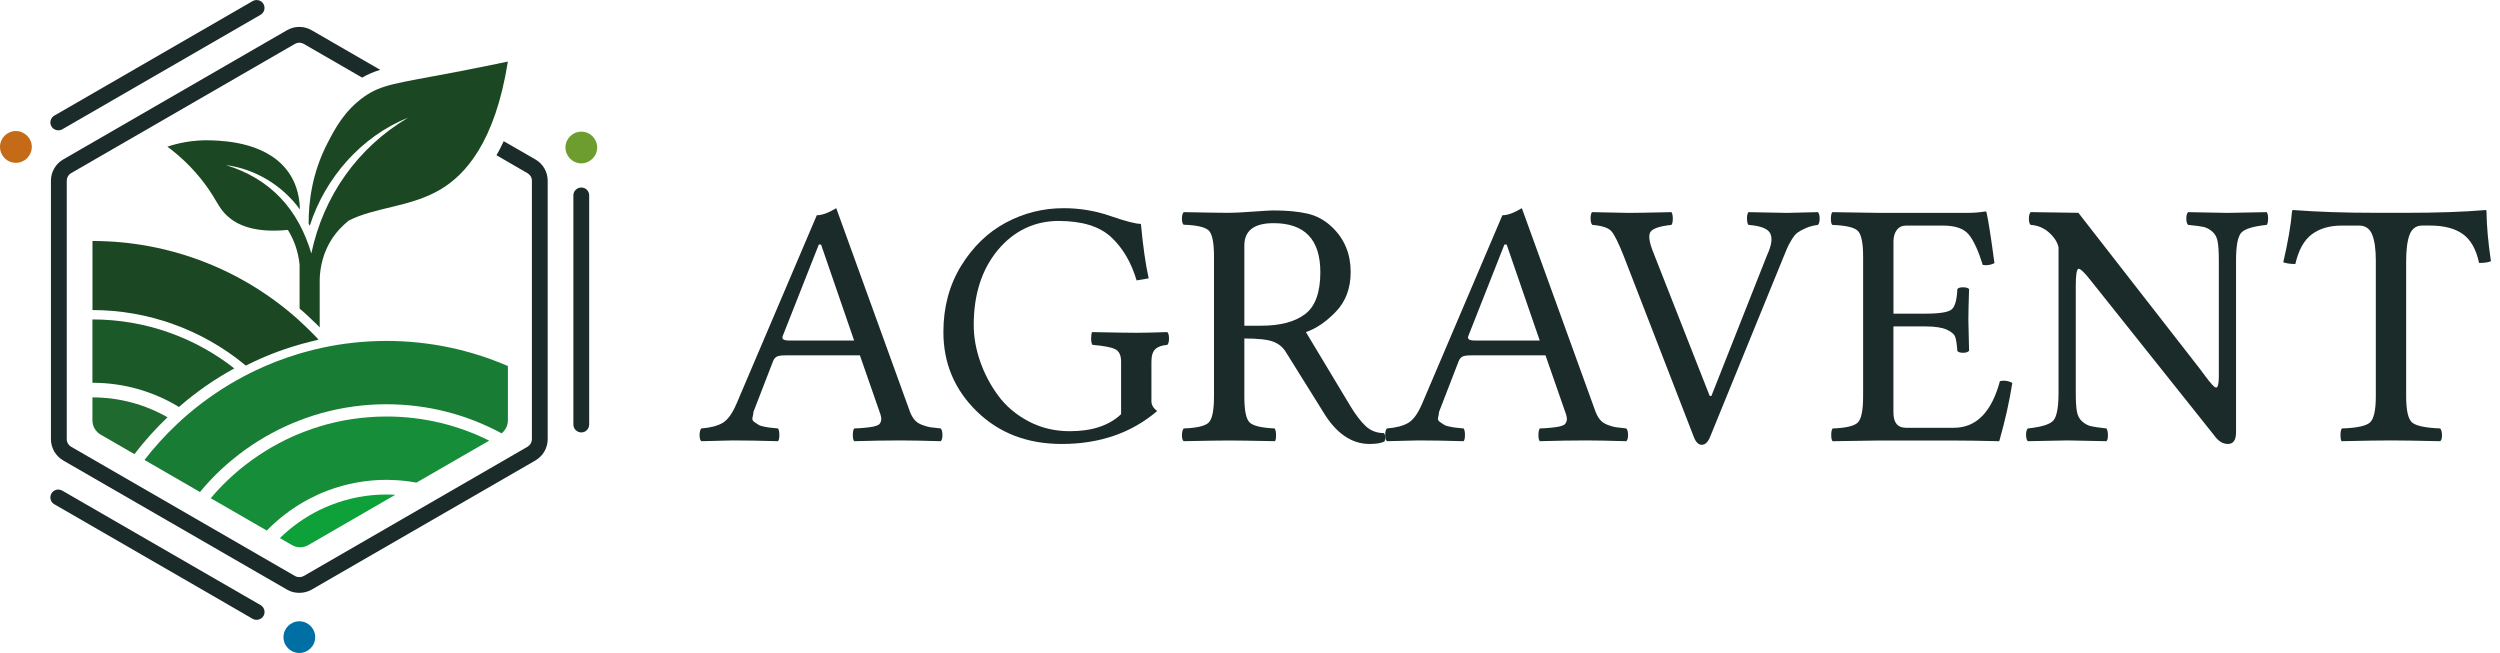 <svg xmlns="http://www.w3.org/2000/svg" width="268" height="70" viewBox="0 0 268 70" fill="none"><g clip-path="url(#clip0_2089_9040)"><path d="M80.774 44.13C80.749 44.371 80.713 44.587 80.665 44.776C80.615 44.963 80.686 45.12 80.877 45.247C81.068 45.374 81.218 45.474 81.33 45.547C81.441 45.62 81.65 45.686 81.959 45.747C82.266 45.808 82.507 45.843 82.68 45.856C82.853 45.868 83.092 45.893 83.401 45.929C83.499 46.066 83.547 46.3 83.547 46.634C83.547 46.968 83.499 47.189 83.401 47.296C81.529 47.243 79.915 47.214 78.56 47.214C78.178 47.214 77.052 47.243 75.18 47.296C75.056 47.187 74.996 46.966 74.996 46.634C74.996 46.302 75.056 46.066 75.18 45.929C76.14 45.856 76.898 45.66 77.454 45.342C78.007 45.022 78.512 44.326 78.969 43.246L87.56 23.075C88.115 23.075 88.809 22.822 89.646 22.317L97.443 43.851C97.591 44.305 97.773 44.671 97.989 44.946C98.205 45.222 98.499 45.426 98.878 45.561C99.253 45.695 99.536 45.776 99.727 45.8C99.918 45.825 100.291 45.868 100.845 45.929C100.968 46.066 101.03 46.3 101.03 46.634C101.03 46.968 100.968 47.189 100.845 47.296C98.972 47.243 97.53 47.214 96.522 47.214C95.079 47.214 93.428 47.243 91.57 47.296C91.472 47.187 91.424 46.966 91.424 46.634C91.424 46.302 91.472 46.066 91.57 45.929C91.719 45.929 91.911 45.92 92.154 45.902C92.393 45.883 92.579 45.868 92.707 45.856C92.836 45.843 93.002 45.825 93.205 45.8C93.409 45.776 93.559 45.752 93.657 45.727C93.757 45.702 93.873 45.667 94.008 45.618C94.144 45.57 94.239 45.508 94.296 45.436C94.351 45.363 94.398 45.276 94.433 45.174C94.471 45.071 94.481 44.96 94.471 44.839C94.458 44.717 94.428 44.571 94.378 44.403L92.181 38.095H84.199C83.742 38.095 83.433 38.142 83.265 38.233C83.099 38.324 82.965 38.49 82.867 38.732L80.779 44.13H80.774ZM84.875 36.507H91.563L88.017 26.217H87.776L83.913 36.009C83.876 36.084 83.865 36.151 83.876 36.212C83.888 36.275 83.913 36.323 83.949 36.36C83.986 36.398 84.049 36.428 84.135 36.453C84.222 36.478 84.324 36.492 84.44 36.499C84.556 36.507 84.702 36.508 84.874 36.508" fill="#1B2B2A"></path><path d="M114.005 22.317C115.749 22.317 117.432 22.597 119.047 23.159C120.664 23.72 121.749 24 122.306 24C122.528 26.384 122.804 28.33 123.138 29.838L121.844 30.059C121.262 28.107 120.348 26.556 119.102 25.408C117.858 24.259 115.981 23.686 113.466 23.686C110.951 23.686 108.698 24.723 106.974 26.799C105.248 28.874 104.384 31.555 104.384 34.841C104.384 36.121 104.613 37.419 105.07 38.734C105.525 40.05 106.169 41.274 107.003 42.406C107.834 43.537 108.92 44.456 110.258 45.165C111.595 45.872 113.073 46.225 114.688 46.225C117.068 46.225 118.899 45.617 120.182 44.399V38.775C120.182 38.075 119.963 37.622 119.524 37.42C119.086 37.217 118.283 37.067 117.114 36.969C117.018 36.846 116.968 36.621 116.968 36.294C116.968 35.968 117.003 35.737 117.075 35.6C119.472 35.65 121.05 35.675 121.807 35.675C122.563 35.675 123.636 35.65 125.135 35.6C125.259 35.723 125.317 35.952 125.317 36.285C125.317 36.619 125.257 36.846 125.137 36.969C124.545 37.017 124.113 37.174 123.84 37.438C123.568 37.702 123.433 38.149 123.433 38.775V43.016C123.433 43.398 123.636 43.748 124.043 44.067C121.285 46.418 117.878 47.593 113.817 47.593C110.135 47.593 107.101 46.429 104.714 44.101C102.326 41.772 101.132 38.939 101.132 35.6C101.132 32.928 101.764 30.563 103.028 28.507C104.293 26.449 105.891 24.905 107.822 23.869C109.755 22.836 111.815 22.318 114.003 22.318" fill="#1B2B2A"></path><path d="M133.394 42.545C133.394 44.028 133.589 44.949 133.978 45.304C134.367 45.66 135.258 45.868 136.648 45.929C136.744 46.095 136.793 46.34 136.793 46.663C136.793 46.986 136.755 47.196 136.677 47.294C134.146 47.246 132.516 47.221 131.788 47.221C130.979 47.221 129.344 47.246 126.89 47.294C126.767 47.196 126.704 46.986 126.704 46.663C126.704 46.34 126.765 46.095 126.888 45.929C128.289 45.879 129.182 45.672 129.566 45.306C129.949 44.94 130.14 44.007 130.14 42.507V27.491C130.14 25.99 129.949 25.06 129.566 24.701C129.182 24.341 128.289 24.137 126.888 24.091C126.765 23.991 126.704 23.777 126.704 23.447C126.704 23.116 126.765 22.881 126.89 22.741C129.405 22.79 131.024 22.815 131.748 22.815C132.28 22.815 133.13 22.772 134.304 22.686C135.477 22.601 136.205 22.558 136.489 22.558C137.937 22.558 139.161 22.672 140.166 22.902C141.169 23.132 142.06 23.625 142.838 24.384C144.141 25.649 144.792 27.238 144.792 29.147C144.792 30.881 144.271 32.294 143.229 33.388C142.185 34.483 141.107 35.22 139.995 35.602L144.753 43.519C145.332 44.476 145.887 45.201 146.417 45.692C146.945 46.182 147.598 46.429 148.375 46.429C148.548 46.761 148.56 47.062 148.412 47.334C148.053 47.507 147.525 47.593 146.822 47.593C144.876 47.593 143.213 46.441 141.833 44.139L137.817 37.697C137.51 37.201 137.062 36.844 136.473 36.621C135.882 36.398 134.856 36.285 133.394 36.285V42.547V42.545ZM136.527 23.923C134.438 23.923 133.394 24.723 133.394 26.324V34.916H135.2C137.241 34.916 138.806 34.504 139.9 33.679C140.992 32.855 141.54 31.355 141.54 29.181C141.54 25.676 139.868 23.923 136.525 23.923" fill="#1B2B2A"></path><path d="M154.27 44.13C154.245 44.371 154.209 44.587 154.161 44.776C154.111 44.963 154.183 45.12 154.374 45.247C154.565 45.374 154.715 45.474 154.827 45.547C154.938 45.62 155.147 45.686 155.455 45.747C155.762 45.808 156.003 45.843 156.176 45.856C156.35 45.868 156.589 45.893 156.898 45.929C156.996 46.066 157.044 46.3 157.044 46.634C157.044 46.968 156.996 47.189 156.898 47.296C155.023 47.243 153.412 47.214 152.057 47.214C151.675 47.214 150.549 47.243 148.676 47.296C148.553 47.187 148.492 46.966 148.492 46.634C148.492 46.302 148.553 46.066 148.676 45.929C149.637 45.856 150.395 45.66 150.95 45.342C151.504 45.022 152.009 44.326 152.464 43.246L161.056 23.075C161.611 23.075 162.306 22.822 163.143 22.317L170.939 43.851C171.087 44.305 171.269 44.671 171.485 44.946C171.701 45.222 171.996 45.426 172.374 45.561C172.749 45.695 173.033 45.776 173.224 45.8C173.415 45.825 173.788 45.868 174.341 45.929C174.464 46.066 174.527 46.3 174.527 46.634C174.527 46.968 174.464 47.189 174.341 47.296C172.469 47.243 171.027 47.214 170.018 47.214C168.576 47.214 166.925 47.243 165.067 47.296C164.969 47.187 164.919 46.966 164.919 46.634C164.919 46.302 164.969 46.066 165.067 45.929C165.215 45.929 165.408 45.92 165.651 45.902C165.89 45.883 166.075 45.868 166.204 45.856C166.332 45.843 166.498 45.825 166.702 45.8C166.905 45.776 167.055 45.752 167.153 45.727C167.253 45.702 167.369 45.667 167.505 45.618C167.641 45.57 167.735 45.508 167.792 45.436C167.848 45.363 167.894 45.276 167.93 45.174C167.967 45.071 167.978 44.96 167.967 44.839C167.955 44.717 167.925 44.571 167.875 44.403L165.677 38.095H157.695C157.238 38.095 156.93 38.142 156.762 38.233C156.596 38.324 156.462 38.49 156.364 38.732L154.275 44.13H154.27ZM158.372 36.507H165.06L161.513 26.217H161.272L157.41 36.009C157.372 36.084 157.362 36.151 157.372 36.212C157.385 36.275 157.41 36.323 157.445 36.36C157.483 36.398 157.545 36.428 157.631 36.453C157.719 36.478 157.82 36.492 157.936 36.499C158.052 36.507 158.199 36.508 158.37 36.508" fill="#1B2B2A"></path><path d="M187.435 24.109C187.337 24.002 187.284 23.78 187.278 23.445C187.271 23.109 187.325 22.875 187.435 22.741C189.813 22.795 191.185 22.822 191.555 22.822C191.751 22.822 192.861 22.795 194.882 22.741C195.005 22.875 195.066 23.107 195.066 23.436C195.066 23.764 195.005 23.987 194.882 24.109C194.402 24.169 193.972 24.284 193.597 24.448C193.22 24.616 192.926 24.774 192.71 24.926C192.494 25.08 192.276 25.342 192.055 25.717C191.833 26.092 191.682 26.37 191.603 26.556C191.521 26.74 191.376 27.088 191.169 27.604L183.334 46.802C183.112 47.378 182.811 47.673 182.429 47.685C182.072 47.685 181.783 47.391 181.561 46.802L174.095 27.53C173.517 26.058 173.063 25.142 172.737 24.78C172.412 24.419 171.73 24.194 170.697 24.109C170.573 23.975 170.511 23.746 170.511 23.425C170.511 23.104 170.561 22.877 170.659 22.741C173.037 22.795 174.349 22.822 174.595 22.822C175.271 22.822 176.799 22.795 179.177 22.741C179.277 22.875 179.325 23.107 179.325 23.436C179.325 23.764 179.277 23.987 179.177 24.109C177.909 24.244 177.158 24.498 176.922 24.873C176.689 25.246 176.799 25.99 177.254 27.107L183.278 42.443H183.464L189.431 27.346C189.911 26.315 190.025 25.544 189.774 25.028C189.52 24.514 188.74 24.207 187.435 24.109Z" fill="#1B2B2A"></path><path d="M206.402 33.624C207.935 33.624 208.879 33.47 209.229 33.161C209.579 32.855 209.779 32.128 209.829 30.986C209.927 30.861 210.129 30.798 210.437 30.798C210.746 30.798 210.962 30.859 211.085 30.984C211.035 32.512 211.01 33.611 211.01 34.281C211.01 34.736 211.035 35.844 211.085 37.604C210.962 37.747 210.75 37.818 210.448 37.818C210.146 37.818 209.939 37.756 209.829 37.631C209.779 36.94 209.706 36.444 209.607 36.142C209.509 35.841 209.206 35.573 208.704 35.343C208.199 35.111 207.433 34.993 206.402 34.993H202.975V44.215C202.975 45.309 203.423 45.858 204.319 45.858H209.456C211.849 45.858 213.495 44.19 214.393 40.854C214.846 40.755 215.291 40.817 215.722 41.042C215.415 43.016 214.946 45.104 214.32 47.298C212.303 47.25 210.691 47.225 209.486 47.225H201.37C199.334 47.25 197.693 47.273 196.455 47.298C196.356 47.191 196.308 46.968 196.308 46.636C196.308 46.304 196.356 46.066 196.455 45.931C197.856 45.883 198.752 45.675 199.141 45.309C199.532 44.944 199.726 44.012 199.726 42.514V27.511C199.726 26.011 199.53 25.083 199.134 24.724C198.741 24.366 197.834 24.16 196.419 24.112C196.319 24.005 196.272 23.782 196.272 23.445C196.272 23.107 196.321 22.875 196.419 22.743L201.317 22.818H210.96C211.612 22.818 212.228 22.77 212.808 22.67C212.906 22.67 212.956 22.707 212.956 22.781C213.152 23.634 213.436 25.445 213.805 28.21C213.399 28.412 212.981 28.474 212.551 28.399C212.071 26.85 211.567 25.76 211.041 25.13C210.512 24.499 209.598 24.183 208.299 24.183H204.324C203.894 24.183 203.564 24.344 203.33 24.665C203.096 24.987 202.98 25.392 202.98 25.883V33.626H206.407L206.402 33.624Z" fill="#1B2B2A"></path><path d="M237.857 27.91C237.857 27.034 237.818 26.366 237.736 25.91C237.657 25.453 237.464 25.092 237.164 24.831C236.861 24.569 236.547 24.401 236.222 24.328C235.895 24.255 235.344 24.182 234.567 24.108C234.444 24.001 234.38 23.78 234.373 23.446C234.367 23.111 234.432 22.877 234.567 22.741C237.093 22.797 238.492 22.822 238.762 22.822C239.119 22.822 240.529 22.797 242.992 22.741C243.092 22.875 243.14 23.107 243.14 23.436C243.14 23.764 243.092 23.989 242.992 24.108C241.577 24.255 240.673 24.528 240.286 24.922C239.899 25.319 239.704 26.315 239.704 27.91V46.338C239.704 47.175 239.415 47.592 238.835 47.592C238.255 47.592 237.777 47.269 237.321 46.623L224.111 30.049C223.46 29.219 223.032 28.808 222.828 28.815C222.625 28.821 222.523 29.433 222.523 30.652V42.109C222.523 42.986 222.562 43.653 222.644 44.11C222.723 44.567 222.916 44.926 223.217 45.188C223.519 45.45 223.833 45.617 224.16 45.691C224.486 45.765 225.036 45.843 225.812 45.929C225.911 46.065 225.962 46.3 225.969 46.634C225.975 46.966 225.923 47.189 225.812 47.296C223.287 47.241 221.889 47.214 221.62 47.214C221.263 47.214 219.853 47.242 217.388 47.296C217.265 47.189 217.2 46.966 217.193 46.634C217.186 46.3 217.25 46.065 217.388 45.929C218.803 45.782 219.706 45.509 220.094 45.106C220.481 44.704 220.675 43.705 220.675 42.109V26.502C220.552 25.954 220.215 25.429 219.66 24.931C219.105 24.432 218.448 24.157 217.684 24.107C217.561 24 217.498 23.778 217.498 23.445C217.498 23.111 217.559 22.875 217.684 22.739L222.801 22.813L235.77 39.468C235.944 39.689 236.131 39.941 236.334 40.222C236.538 40.505 236.691 40.708 236.795 40.829C236.9 40.951 237.007 41.076 237.12 41.204C237.23 41.333 237.323 41.422 237.396 41.47C237.47 41.518 237.53 41.543 237.582 41.543C237.755 41.543 237.846 41.167 237.859 40.412V27.91H237.857Z" fill="#1B2B2A"></path><path d="M257.94 42.477C257.94 43.991 258.151 44.928 258.576 45.292C258.999 45.654 260.004 45.867 261.589 45.929C261.712 46.066 261.776 46.3 261.783 46.634C261.79 46.966 261.726 47.187 261.589 47.296C259.058 47.241 257.307 47.214 256.332 47.214C255.268 47.214 253.496 47.241 251.011 47.296C250.938 47.187 250.901 46.966 250.901 46.634C250.901 46.302 250.949 46.066 251.047 45.929C252.62 45.881 253.621 45.67 254.048 45.301C254.472 44.931 254.688 43.991 254.688 42.477V27.93C254.688 26.698 254.555 25.767 254.29 25.133C254.026 24.498 253.56 24.182 252.896 24.182H251.049C249.744 24.182 248.671 24.492 247.834 25.112C246.997 25.735 246.406 26.797 246.06 28.301C245.53 28.301 245.1 28.239 244.766 28.116C245.271 25.947 245.585 24.119 245.709 22.629C245.709 22.556 245.764 22.518 245.876 22.518C248.427 22.715 251.368 22.813 254.695 22.813H257.951C261.305 22.813 264.132 22.713 266.438 22.518C266.513 22.518 266.549 22.552 266.549 22.625C266.574 24.232 266.733 26.026 267.029 28.002C266.747 28.127 266.321 28.189 265.755 28.189C265.448 26.732 264.866 25.701 264.014 25.092C263.161 24.483 261.989 24.18 260.502 24.18H259.672C259.02 24.18 258.569 24.5 258.317 25.14C258.064 25.781 257.94 26.747 257.94 28.037V42.473V42.477Z" fill="#1B2B2A"></path><path d="M63.16 20.951V45.506C63.16 45.977 62.782 46.357 62.318 46.357C61.854 46.357 61.466 45.977 61.466 45.506V20.951C61.466 20.48 61.845 20.102 62.318 20.102C62.791 20.102 63.16 20.48 63.16 20.951Z" fill="#1B2B2A"></path><path d="M27.933 1.585L6.667 13.867C6.279 14.09 5.738 13.944 5.513 13.549C5.281 13.148 5.421 12.628 5.822 12.396L27.084 0.116C27.216 0.039 27.362 0 27.509 0C27.578 0 27.655 0.016 27.725 0.03C27.95 0.091 28.128 0.23 28.244 0.425C28.476 0.835 28.337 1.353 27.935 1.585" fill="#1B2B2A"></path><path d="M28.244 66.03C28.021 66.416 27.479 66.564 27.084 66.339L22.529 63.701C16.96 60.492 11.393 57.267 5.824 54.057C5.63 53.95 5.492 53.763 5.43 53.547C5.369 53.329 5.399 53.099 5.515 52.904C5.624 52.703 5.81 52.563 6.026 52.51C6.104 52.487 6.172 52.48 6.251 52.48C6.397 52.48 6.545 52.519 6.676 52.596C12.02 55.675 17.372 58.768 22.724 61.861L27.936 64.868C28.13 64.984 28.276 65.163 28.33 65.386C28.392 65.604 28.36 65.827 28.246 66.029" fill="#1B2B2A"></path><path d="M57.407 17.099L53.997 15.136C53.765 15.653 53.502 16.155 53.224 16.642L56.549 18.568C56.843 18.738 57.02 19.039 57.02 19.364V47.082C57.02 47.4 56.851 47.701 56.572 47.88L32.551 61.754C32.251 61.909 31.901 61.909 31.632 61.754L7.618 47.887C7.332 47.717 7.156 47.416 7.156 47.082V19.364C7.156 19.041 7.332 18.731 7.611 18.568L31.623 4.701C31.73 4.646 31.894 4.578 32.087 4.578C32.28 4.578 32.442 4.648 32.528 4.685L38.821 8.319C39.409 7.98 40.012 7.716 40.755 7.484L33.392 3.231C32.988 2.999 32.533 2.883 32.085 2.883C31.637 2.883 31.18 2.999 30.779 3.231L6.766 17.099C5.963 17.563 5.46 18.438 5.46 19.364V47.082C5.46 48.019 5.963 48.885 6.766 49.356L30.78 63.214C31.544 63.662 32.597 63.671 33.394 63.214L57.406 49.356C58.211 48.885 58.712 48.017 58.712 47.082V19.364C58.712 18.436 58.211 17.563 57.406 17.099" fill="#1B2B2A"></path><path d="M34.152 36.41L33.636 36.538C33.458 36.578 33.288 36.619 33.11 36.667L33.049 36.687C32.871 36.726 32.681 36.778 32.503 36.826L32.353 36.865C32.275 36.885 32.194 36.904 32.116 36.935C32.037 36.954 31.957 36.985 31.887 37.004C30.068 37.531 28.259 38.236 26.531 39.102L26.352 39.191L26.192 39.062C21.61 35.305 15.827 33.238 9.913 33.238V25.834C18.072 25.834 25.922 28.837 32.005 34.293L32.055 34.341C32.075 34.361 32.094 34.38 32.114 34.402C32.283 34.561 32.462 34.72 32.63 34.879C32.83 35.068 33.037 35.277 33.247 35.475C33.426 35.653 33.604 35.842 33.785 36.021L34.152 36.408V36.41Z" fill="#1B4822"></path><path d="M9.908 34.243V41.033C13.303 41.033 16.475 41.977 19.179 43.625H19.186C21.001 42.04 22.988 40.656 25.117 39.491C20.921 36.206 15.637 34.243 9.91 34.243" fill="#1C5929"></path><path d="M9.908 42.6V45.056C9.908 45.691 10.247 46.279 10.791 46.593L14.408 48.679H14.413C15.488 47.278 16.673 45.958 17.956 44.735C15.579 43.371 12.826 42.6 9.908 42.6Z" fill="#1E6A2F"></path><path d="M54.446 39.237V45.058C54.446 45.608 54.193 46.12 53.773 46.454C50.1 44.465 45.899 43.336 41.436 43.336C40.553 43.336 39.684 43.378 38.825 43.466C36.417 43.707 34.109 44.274 31.942 45.133C31.528 45.294 31.121 45.465 30.715 45.651C28.633 46.597 26.695 47.805 24.949 49.244C24.537 49.577 24.141 49.922 23.753 50.286C22.927 51.052 22.149 51.873 21.438 52.744L15.488 49.306C16.567 47.91 17.758 46.609 19.041 45.406C19.43 45.035 19.832 44.676 20.244 44.331C22.054 42.8 24.023 41.461 26.133 40.346C26.552 40.123 26.972 39.907 27.398 39.71C28.812 39.038 30.281 38.463 31.793 38.001C31.996 37.933 32.205 37.87 32.41 37.815C32.614 37.754 32.822 37.699 33.028 37.649C33.52 37.511 34.02 37.395 34.52 37.283C36.749 36.803 39.062 36.548 41.433 36.548C46.056 36.548 50.455 37.511 54.443 39.239" fill="#197C35"></path><path d="M52.44 47.236L44.644 51.735C43.732 51.567 42.8 51.469 41.843 51.451C41.706 51.439 41.572 51.439 41.435 51.439C39.22 51.439 37.096 51.846 35.134 52.587C34.715 52.742 34.307 52.913 33.906 53.099V53.106C31.912 54.031 30.117 55.316 28.598 56.876L22.593 53.408C23.168 52.722 23.778 52.074 24.426 51.457C24.816 51.087 25.222 50.721 25.635 50.377C27.375 48.933 29.308 47.717 31.4 46.784C31.802 46.605 32.209 46.434 32.623 46.279C34.775 45.452 37.072 44.913 39.468 44.73C40.116 44.674 40.771 44.649 41.436 44.649C45.388 44.649 49.127 45.581 52.442 47.236" fill="#168D38"></path><path d="M42.38 53.038L33.06 58.427C32.517 58.748 31.839 58.748 31.289 58.427L30.006 57.686C31.241 56.47 32.665 55.458 34.233 54.682C34.634 54.484 35.048 54.298 35.473 54.139C37.319 53.411 39.332 53.01 41.436 53.01C41.683 53.01 41.929 53.017 42.172 53.029C42.238 53.035 42.313 53.035 42.38 53.042" fill="#0EA039"></path><path d="M54.445 6.597C53.063 15.302 49.843 18.761 47.2 20.321C43.96 22.231 40.175 22.19 37.322 23.68L37.333 23.691C36.696 24.207 36.139 24.794 35.682 25.46C34.639 26.989 34.322 28.61 34.272 29.892V35.1C34.152 34.98 34.054 34.88 33.945 34.761L33.745 34.573C33.595 34.423 33.447 34.284 33.297 34.145C33.188 34.036 33.06 33.916 32.921 33.788L32.731 33.618L32.662 33.549C32.483 33.39 32.303 33.231 32.116 33.083V28.373C32.046 27.696 31.907 27.041 31.696 26.416C31.489 25.799 31.2 25.204 30.863 24.646C27.236 25.005 25.387 24.091 24.373 23.155C23.427 22.3 23.259 21.485 22.027 19.805C20.566 17.819 18.997 16.505 17.944 15.721C18.966 15.384 20.626 14.966 22.674 15.045C24.144 15.105 29.005 15.273 31.159 18.822C31.498 19.37 32.114 20.58 32.153 22.459C30.295 19.886 27.364 18.106 24.223 17.699C29.023 19.17 31.975 22.449 33.374 27.17C34.666 21.038 38.324 15.819 43.76 12.61C38.763 14.599 34.836 19.07 33.206 24.209C33.167 24.128 33.126 24.039 33.087 23.96C33.076 21.802 33.404 18.634 35.104 15.354C35.898 13.813 36.913 11.866 39.039 10.365C40.908 9.053 42.379 8.955 48.658 7.762C51.193 7.275 53.231 6.858 54.443 6.599" fill="#1B4822"></path><path d="M64.015 15.812C64.015 16.746 63.249 17.512 62.316 17.512C61.382 17.512 60.617 16.746 60.617 15.812C60.617 14.879 61.373 14.113 62.316 14.113C63.258 14.113 64.015 14.87 64.015 15.812Z" fill="#6D9D2E"></path><path d="M3.409 15.746C3.409 16.689 2.643 17.456 1.699 17.456C0.755 17.456 0 16.691 0 15.746C0 14.802 0.766 14.047 1.699 14.047C2.633 14.047 3.409 14.813 3.409 15.746Z" fill="#C56A17"></path><path d="M33.788 68.301C33.788 69.245 33.022 70 32.089 70C31.155 70 30.39 69.245 30.39 68.301C30.39 67.357 31.155 66.602 32.089 66.602C33.022 66.602 33.788 67.367 33.788 68.301Z" fill="#006FA4"></path></g><defs><clipPath id="clip0_2089_9040"><rect width="267.029" height="70" fill="white"></rect></clipPath></defs></svg>